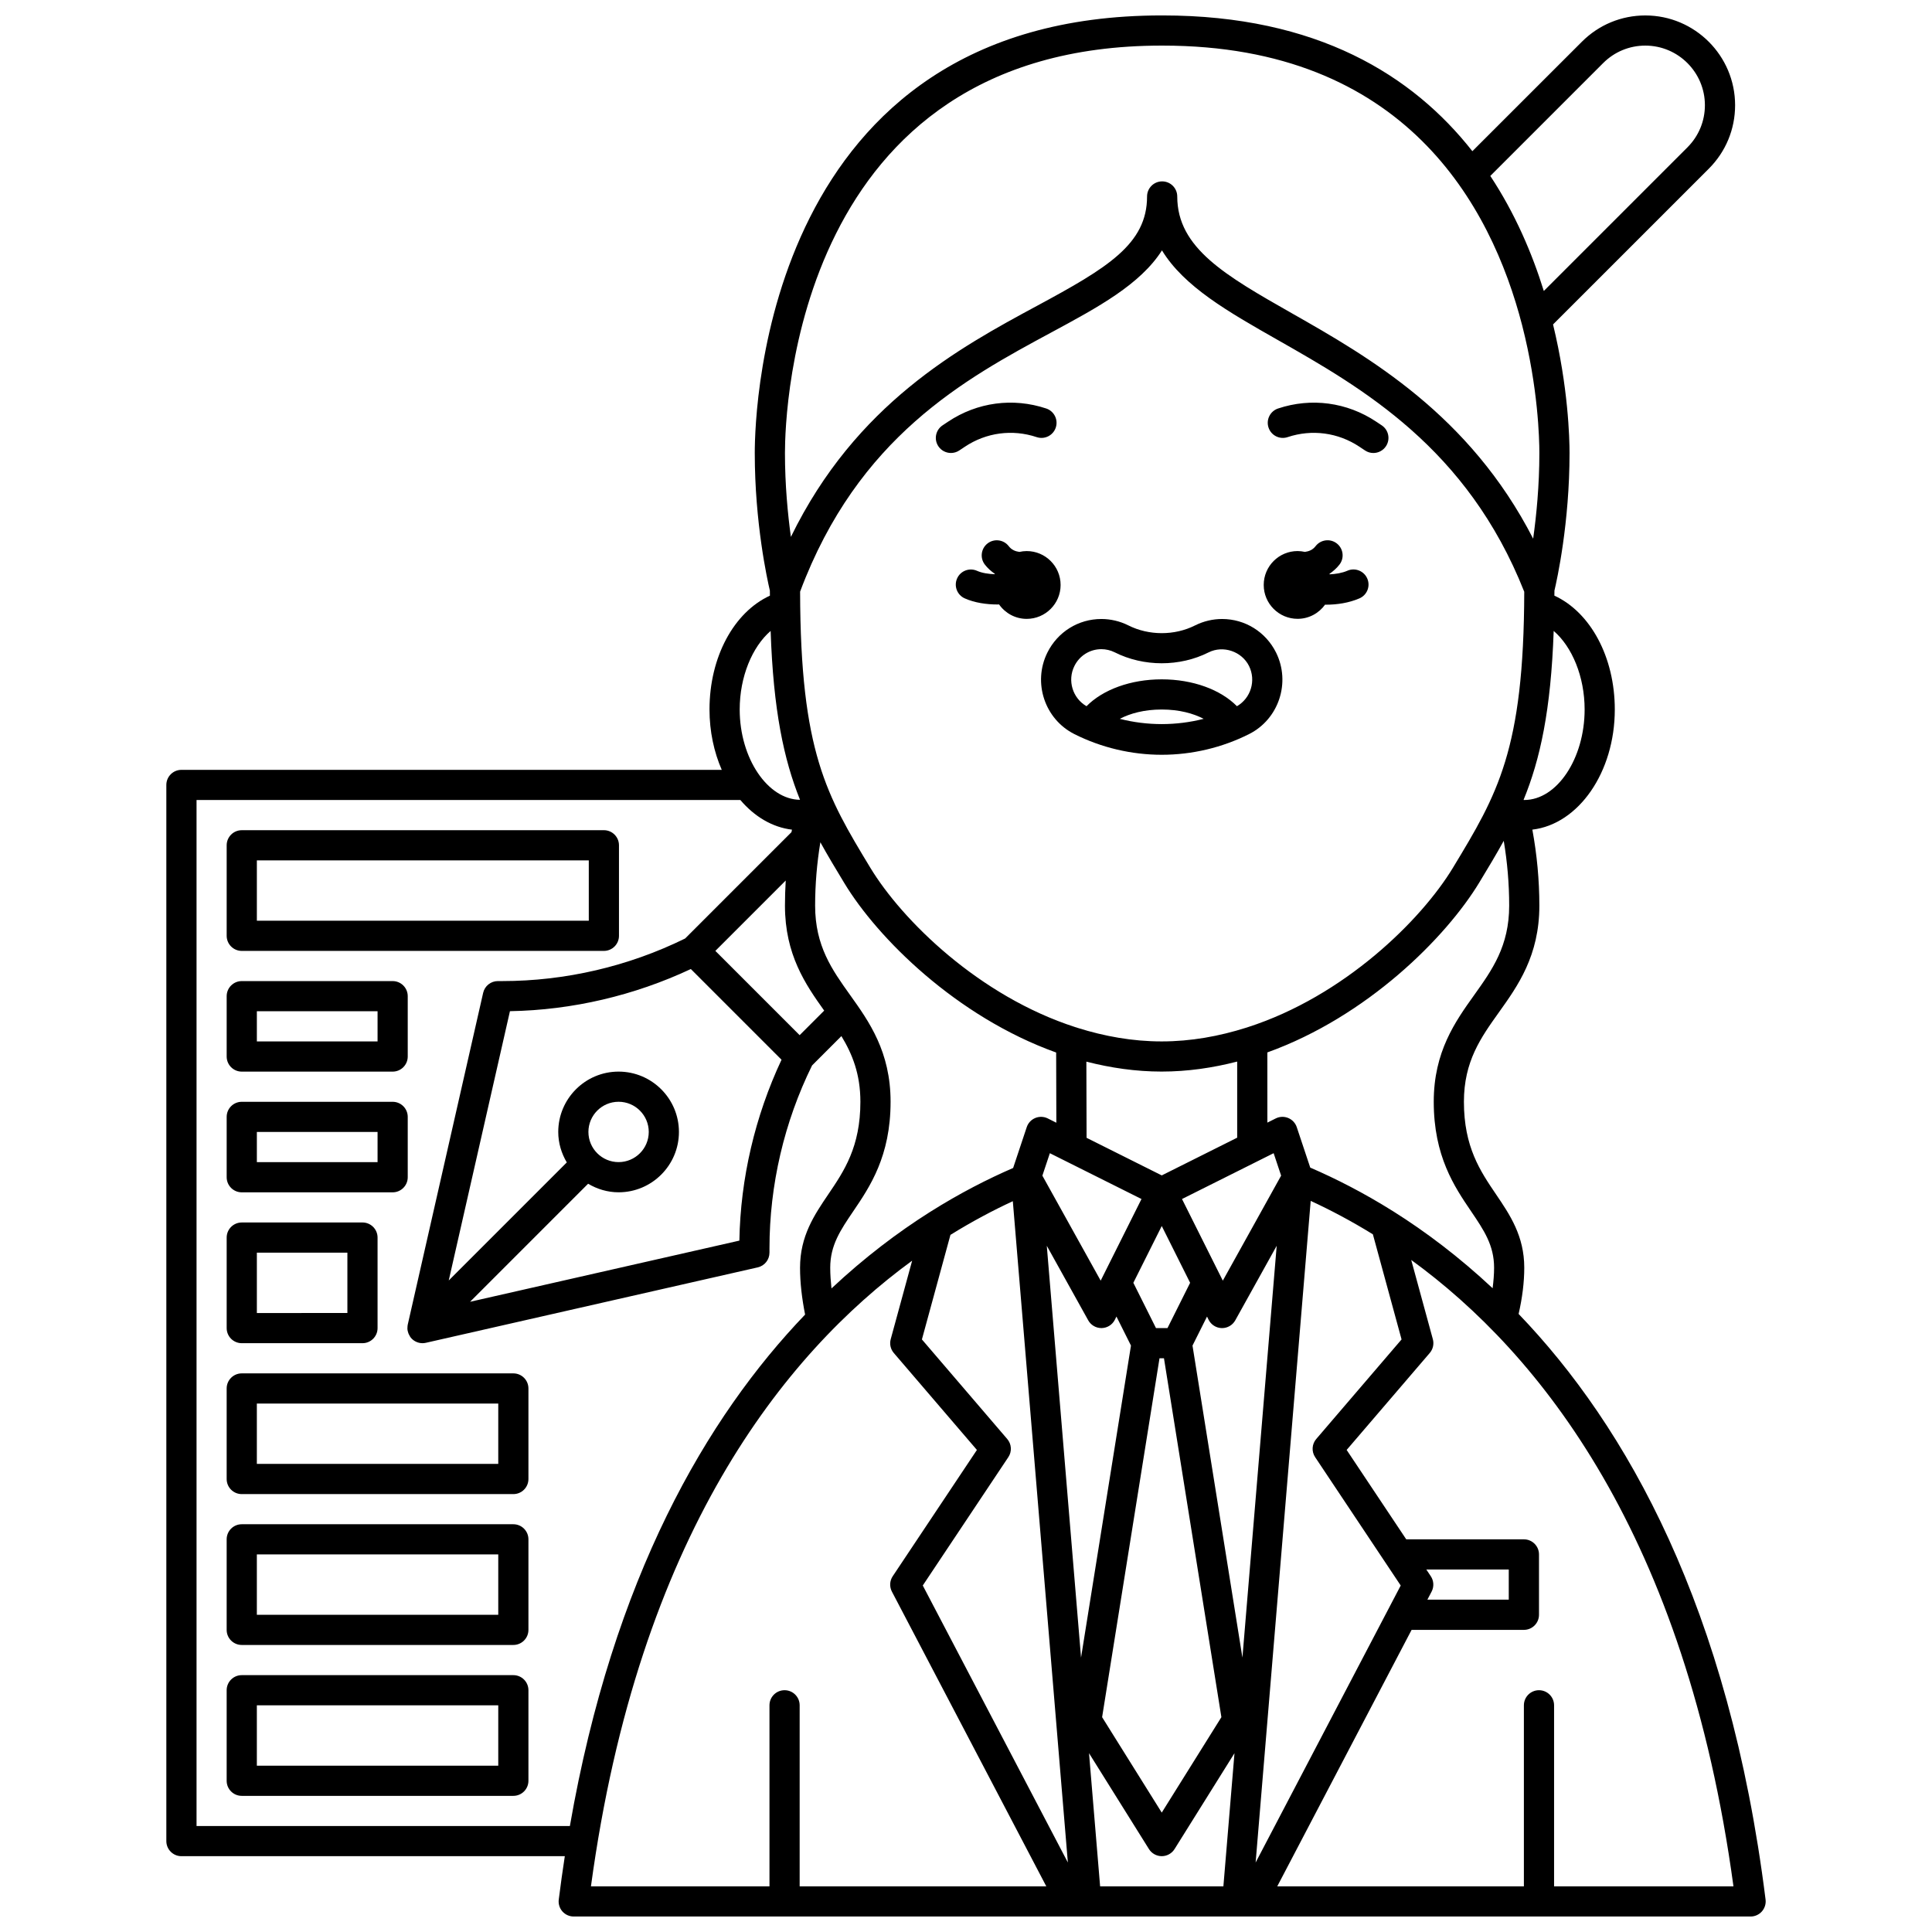 <?xml version="1.0" encoding="UTF-8"?>
<!-- Uploaded to: ICON Repo, www.iconrepo.com, Generator: ICON Repo Mixer Tools -->
<svg width="800px" height="800px" version="1.1" viewBox="144 144 512 512" xmlns="http://www.w3.org/2000/svg">
 <defs>
  <clipPath id="a">
   <path d="m188 148.09h424v503.81h-424z"/>
  </clipPath>
 </defs>
 <path d="m501.1 295.24c-1.469 0.629-3.129 0.891-4.738 0.965-0.016-0.043-0.023-0.09-0.039-0.129 0.98-0.684 1.891-1.469 2.66-2.465 1.348-1.75 1.016-4.262-0.734-5.606-1.75-1.348-4.258-1.016-5.606 0.734-0.766 0.988-1.758 1.375-2.828 1.52-0.625-0.137-1.273-0.223-1.934-0.223-4.957 0-8.98 4.023-8.98 8.98s4.023 8.98 8.98 8.98c3.008 0 5.648-1.492 7.281-3.758 0.082 0 0.164 0.012 0.25 0.012 2.941 0 6.062-0.473 8.84-1.668 2.031-0.867 2.973-3.219 2.098-5.25-0.871-2.031-3.238-2.965-5.25-2.094z"/>
 <path d="m425.07 299.02c0-4.957-4.023-8.98-8.98-8.98-0.668 0-1.312 0.082-1.938 0.223-1.066-0.145-2.066-0.531-2.824-1.52-1.336-1.746-3.856-2.082-5.602-0.738-1.75 1.344-2.082 3.856-0.738 5.606 0.766 0.996 1.676 1.781 2.656 2.465-0.012 0.031-0.02 0.062-0.031 0.098-1.691-0.059-3.383-0.32-4.691-0.902-2.031-0.898-4.387 0.008-5.281 2.019-0.902 2.016 0.004 4.383 2.019 5.281 2.59 1.16 5.723 1.625 8.742 1.625 0.121 0 0.23-0.016 0.355-0.02 1.625 2.312 4.297 3.832 7.336 3.832 4.953-0.008 8.977-4.027 8.977-8.988z"/>
 <path d="m467.86 308.04c-2.461 0-4.93 0.586-7.16 1.703-5.414 2.731-12.227 2.738-17.684-0.012-2.211-1.109-4.68-1.691-7.141-1.691-6.102 0-11.582 3.414-14.316 8.914-3.922 7.926-0.719 17.609 7.148 21.582 7.133 3.59 15.145 5.488 23.164 5.488 8.023 0 16.035-1.898 23.16-5.492 7.867-3.965 11.07-13.656 7.137-21.602-2.734-5.481-8.219-8.891-14.309-8.891zm-27.102 26.457c2.719-1.426 6.477-2.469 11.113-2.469 4.633 0 8.391 1.043 11.109 2.469-7.25 1.863-14.977 1.859-22.223 0zm31.043-3.344c-4.324-4.394-11.684-7.121-19.93-7.121-8.25 0-15.609 2.731-19.934 7.121-3.672-2.121-5.125-6.785-3.211-10.652 1.363-2.754 4.109-4.465 7.148-4.465 1.223 0 2.449 0.293 3.547 0.84 7.668 3.863 17.246 3.856 24.871 0.012 3.879-1.945 8.793-0.246 10.711 3.602 1.918 3.879 0.465 8.551-3.203 10.664z"/>
 <g clip-path="url(#a)">
  <path d="m546.45 492.21c0.977-4.273 1.496-8.391 1.496-12.246 0-8.418-3.801-14.023-7.477-19.445-4.188-6.172-8.516-12.559-8.516-24.539 0-10.715 4.496-17.004 9.25-23.668 5.035-7.047 10.742-15.035 10.742-28.312 0-6.789-0.641-13.535-1.855-20.137 12.227-1.449 21.848-15.168 21.848-31.844 0-13.895-6.453-25.766-16.012-30.168 0-0.461 0.02-0.875 0.02-1.344 0.688-2.918 4-17.922 4-36.461 0-3.859-0.344-17.473-4.371-34.066l41.277-41.273c4.496-4.496 6.969-10.469 6.969-16.824 0-13.117-10.672-23.789-23.789-23.789-6.356 0-12.328 2.477-16.82 6.969l-29.02 29.004c-15.762-20.066-41.125-35.977-82.07-35.977h-0.281c-104.79 0-107.82 104.09-107.82 115.96 0 18.539 3.312 33.543 4 36.461 0 0.469 0.016 0.879 0.016 1.344-9.559 4.402-16.012 16.27-16.012 30.168 0 5.828 1.195 11.285 3.246 15.992l-143.19 0.004c-2.211 0-4 1.793-4 4v279.89c0 2.211 1.789 4 4 4h101.6c-0.574 3.762-1.117 7.59-1.605 11.5-0.145 1.137 0.211 2.281 0.969 3.144 0.758 0.852 1.852 1.344 3 1.344h311.88c1.148 0 2.238-0.492 3-1.352 0.754-0.863 1.113-2.008 0.969-3.144-9.676-77.371-36.828-125.41-65.445-155.19zm-11.75-84.543c-5.039 7.051-10.742 15.039-10.742 28.312 0 14.434 5.484 22.527 9.895 29.023 3.406 5.031 6.098 9 6.098 14.961 0 1.734-0.152 3.562-0.391 5.434-8.871-8.305-17.762-14.977-26.199-20.293-0.07-0.043-0.141-0.094-0.215-0.133-7.828-4.914-15.25-8.664-21.914-11.543l-3.574-10.719c-0.363-1.094-1.191-1.984-2.258-2.426-1.078-0.445-2.281-0.406-3.32 0.117l-2.211 1.105-0.004-18.602c26.445-9.52 47.32-30.414 56.188-45.066 2.316-3.828 4.473-7.406 6.457-11.008 0.949 5.637 1.441 11.387 1.441 17.168 0 10.715-4.496 17.008-9.25 23.668zm-19.27 91.297-22.609 26.383c-1.168 1.359-1.285 3.328-0.293 4.816l22.676 34.016-38.449 73.41 14.594-175.34c5.141 2.371 10.688 5.285 16.48 8.859zm7.746 62.75-1.188-1.781h21.852v7.996h-21.57l1.125-2.144c0.672-1.289 0.594-2.856-0.219-4.07zm-112.25-36.367-22.609-26.383 7.562-27.711c5.809-3.598 11.371-6.535 16.531-8.922l14.586 175.25-38.449-73.41 22.676-34.016c0.992-1.48 0.871-3.453-0.297-4.809zm-46.574-39.898c-0.191-1.852-0.332-3.691-0.332-5.484 0-5.961 2.691-9.93 6.098-14.957 4.41-6.5 9.898-14.594 9.898-29.027 0-13.273-5.707-21.266-10.742-28.312-4.758-6.66-9.254-12.953-9.254-23.668 0-5.652 0.48-11.277 1.387-16.793 1.961 3.559 4.09 7.09 6.379 10.867 8.77 14.492 29.641 35.359 56.109 44.855l0.051 18.605-2.269-1.137c-1.039-0.52-2.25-0.559-3.32-0.117-1.07 0.445-1.898 1.332-2.258 2.426l-3.606 10.82c-6.668 2.891-14.094 6.656-21.922 11.594-0.074 0.039-0.148 0.09-0.219 0.137-8.383 5.305-17.199 11.945-26 20.191zm-64.414-41.473c0-4.41 3.586-7.996 7.996-7.996 4.41 0 7.996 3.586 7.996 7.996 0 4.41-3.586 7.996-7.996 7.996-4.41 0.004-7.996-3.586-7.996-7.996zm-0.082 13.727c2.379 1.41 5.117 2.269 8.078 2.269 8.82 0 15.992-7.172 15.992-15.992s-7.172-15.992-15.992-15.992c-8.82 0-15.992 7.172-15.992 15.992 0 2.957 0.859 5.695 2.266 8.074l-31.285 31.285 16.219-71.363c16.52-0.289 32.977-4.156 47.938-11.172l24.035 24.035c-7.012 14.957-10.883 31.418-11.172 47.938l-71.367 16.211zm56.059-39.371-22.336-22.336 18.648-18.648c-0.129 2.211-0.203 4.43-0.203 6.652 0 12.977 5.445 20.891 10.395 27.824zm173.15-44.398c-8.402 13.891-28.832 34.082-54.48 42.312-0.125 0.043-0.25 0.062-0.367 0.117-7.113 2.25-14.602 3.625-22.371 3.625-7.731 0-15.184-1.363-22.262-3.586-0.184-0.09-0.379-0.125-0.574-0.184-25.594-8.25-45.988-28.406-54.379-42.281-11.531-19.059-18.508-30.633-18.594-73.148 15.359-41.039 43.738-56.375 66.582-68.691 12.367-6.668 23.57-12.711 29.316-21.746 5.871 9.641 17.609 16.312 30.594 23.695 22.445 12.758 50.324 28.641 65.414 66.777-0.094 42.02-7.125 53.684-18.879 73.109zm-55.809 209.35-13.23-82.688 3.848-7.691 0.418 0.844c0.664 1.328 2.008 2.18 3.492 2.211h0.082c1.449 0 2.785-0.785 3.496-2.059l10.977-19.754zm-51.844-109.14 10.977 19.754c0.703 1.273 2.043 2.055 3.492 2.055h0.082c1.484-0.031 2.828-0.883 3.492-2.211l0.418-0.844 3.848 7.691-13.23 82.688zm25.098-12.391-10.816 21.633-15.453-27.824 1.984-5.949zm5.367 7.156 7.519 15.047-5.996 11.996h-3.055l-5.996-11.996zm-0.594 35.043h1.18l15.219 95.117-15.805 25.289-15.805-25.289zm16.777-20.566-10.816-21.633 24.285-12.145 1.984 5.949zm-16.184-27.891-19.922-9.961-0.055-20.188c6.41 1.648 13.074 2.633 19.945 2.633 6.898 0 13.586-0.988 20.023-2.652v20.172zm-19.273 153.12 15.883 25.41c0.73 1.168 2.012 1.879 3.391 1.879s2.66-0.711 3.391-1.879l15.883-25.41-2.941 35.285h-32.668zm131.34-276.6c0 13.004-7.324 23.992-15.992 23.992-0.062 0-0.133-0.02-0.195-0.02 4.414-10.75 7.258-23.809 7.988-44.785 4.891 4.207 8.199 12.141 8.199 20.812zm4.914-171.3c2.984-2.984 6.953-4.629 11.168-4.629 8.707 0 15.793 7.086 15.793 15.793 0 4.219-1.645 8.184-4.625 11.168l-38.066 38.066c-3.102-9.988-7.621-20.562-14.18-30.488zm-117.01-4.629h0.281c64.059 0 87.031 42.234 95.258 74.125 0.012 0.031 0.012 0.062 0.023 0.098 4.203 16.363 4.539 29.992 4.539 33.738 0 8.668-0.785 16.59-1.645 22.707-16.887-32.902-43.684-48.215-63.828-59.664-17.699-10.066-30.492-17.34-30.492-31.02 0-2.207-1.789-4-4-4-2.211 0-4 1.793-4 4 0 12.641-10.539 18.938-29.168 28.984-20.602 11.109-48.027 25.984-65.219 61.234-0.832-6.055-1.574-13.801-1.574-22.242 0-11.051 2.801-107.96 99.824-107.96zm-103.62 155.12c0.711 20.996 3.488 34.066 7.789 44.75-8.531-0.074-15.988-10.949-15.988-23.934 0-8.668 3.309-16.602 8.199-20.816zm-152.14 316.71v-271.9h144.12c3.723 4.371 8.453 7.234 13.676 7.852-0.039 0.219-0.094 0.438-0.133 0.656l-28.184 28.188c-15.008 7.383-31.742 11.285-48.453 11.285h-1.168c-1.867 0-3.488 1.293-3.902 3.109l-19.992 87.965c-0.055 0.25-0.062 0.508-0.07 0.766 0 0.055-0.016 0.109-0.016 0.164 0.004 0.457 0.102 0.895 0.258 1.32 0.035 0.102 0.078 0.188 0.125 0.285 0.195 0.43 0.441 0.836 0.785 1.18 0.379 0.379 0.828 0.672 1.312 0.871s1 0.301 1.516 0.301c0.297 0 0.59-0.031 0.887-0.098l87.965-19.992c1.82-0.414 3.109-2.035 3.109-3.902v-1.168c0-16.719 3.902-33.453 11.289-48.449l7.773-7.773c2.879 4.754 5.031 10.027 5.031 17.41 0 11.98-4.332 18.363-8.516 24.539-3.676 5.422-7.477 11.027-7.477 19.445 0 4.027 0.508 8.195 1.34 12.406-26.062 27.188-50.859 69.602-62.336 135.54zm189.64-149.82-5.68 20.809c-0.348 1.281-0.039 2.652 0.824 3.656l22.02 25.691-22.312 33.469c-0.812 1.215-0.895 2.773-0.215 4.074l40.918 78.109h-65.363v-47.98c0-2.211-1.789-4-4-4s-4 1.789-4 4v47.98h-47.312c12.621-92.875 51.145-141.01 85.121-165.81zm170.12 165.81v-47.98c0-2.211-1.789-4-4-4-2.211 0-4 1.789-4 4v47.98h-65.363l35.605-67.973h29.762c2.211 0 4-1.789 4-4v-15.992c0-2.211-1.789-4-4-4h-31.18l-15.793-23.691 22.02-25.691c0.863-1.004 1.172-2.375 0.824-3.656l-5.731-21c34.062 24.758 72.738 72.91 85.395 166z"/>
 </g>
 <path d="m208.07 396h95.965c2.211 0 4-1.793 4-4v-23.992c0-2.207-1.789-4-4-4l-95.965 0.004c-2.211 0-4 1.793-4 4v23.992c0.004 2.203 1.789 3.996 4 3.996zm4-23.992h87.965v15.992l-87.965 0.004z"/>
 <path d="m208.07 427.99h39.984c2.211 0 4-1.789 4-4v-15.992c0-2.211-1.789-4-4-4h-39.984c-2.211 0-4 1.789-4 4v15.992c0.004 2.211 1.789 4 4 4zm4-15.996h31.988v7.996l-31.988 0.004z"/>
 <path d="m208.07 459.98h39.984c2.211 0 4-1.789 4-4v-15.992c0-2.211-1.789-4-4-4h-39.984c-2.211 0-4 1.789-4 4v15.992c0.004 2.211 1.789 4 4 4zm4-15.996h31.988v7.996l-31.988 0.004z"/>
 <path d="m208.07 499.96h31.988c2.211 0 4-1.789 4-4v-23.992c0-2.211-1.789-4-4-4l-31.988 0.004c-2.211 0-4 1.789-4 4v23.992c0.004 2.207 1.789 3.996 4 3.996zm4-23.992h23.992v15.992l-23.992 0.004z"/>
 <path d="m280.04 587.93h-71.973c-2.211 0-4 1.789-4 4v23.992c0 2.211 1.789 4 4 4h71.973c2.211 0 4-1.789 4-4v-23.992c0-2.211-1.789-4-4-4zm-3.996 23.992h-63.977v-15.992h63.977z"/>
 <path d="m280.04 547.94h-71.973c-2.211 0-4 1.789-4 4v23.992c0 2.211 1.789 4 4 4h71.973c2.211 0 4-1.789 4-4v-23.992c0-2.211-1.789-4-4-4zm-3.996 23.992h-63.977v-15.992h63.977z"/>
 <path d="m280.04 507.96h-71.973c-2.211 0-4 1.789-4 4v23.992c0 2.211 1.789 4 4 4h71.973c2.211 0 4-1.789 4-4v-23.992c0-2.211-1.789-4-4-4zm-3.996 23.992h-63.977v-15.992h63.977z"/>
 <path d="m508.7 255.74c-7.723-5.144-17.195-6.418-26-3.484-2.09 0.699-3.227 2.961-2.527 5.059 0.699 2.09 2.945 3.234 5.059 2.527 6.438-2.144 13.379-1.219 19.031 2.547l1.477 0.984c0.68 0.461 1.453 0.676 2.211 0.676 1.293 0 2.562-0.625 3.332-1.781 1.227-1.836 0.73-4.324-1.109-5.547z"/>
 <path d="m399.7 262.39c5.644-3.766 12.578-4.699 19.031-2.547 2.113 0.703 4.359-0.438 5.059-2.527 0.699-2.094-0.434-4.359-2.527-5.059-8.809-2.938-18.281-1.664-26 3.484l-1.477 0.984c-1.84 1.223-2.336 3.707-1.109 5.547 0.77 1.148 2.039 1.773 3.332 1.773 0.758 0 1.531-0.215 2.215-0.672z"/>
</svg>